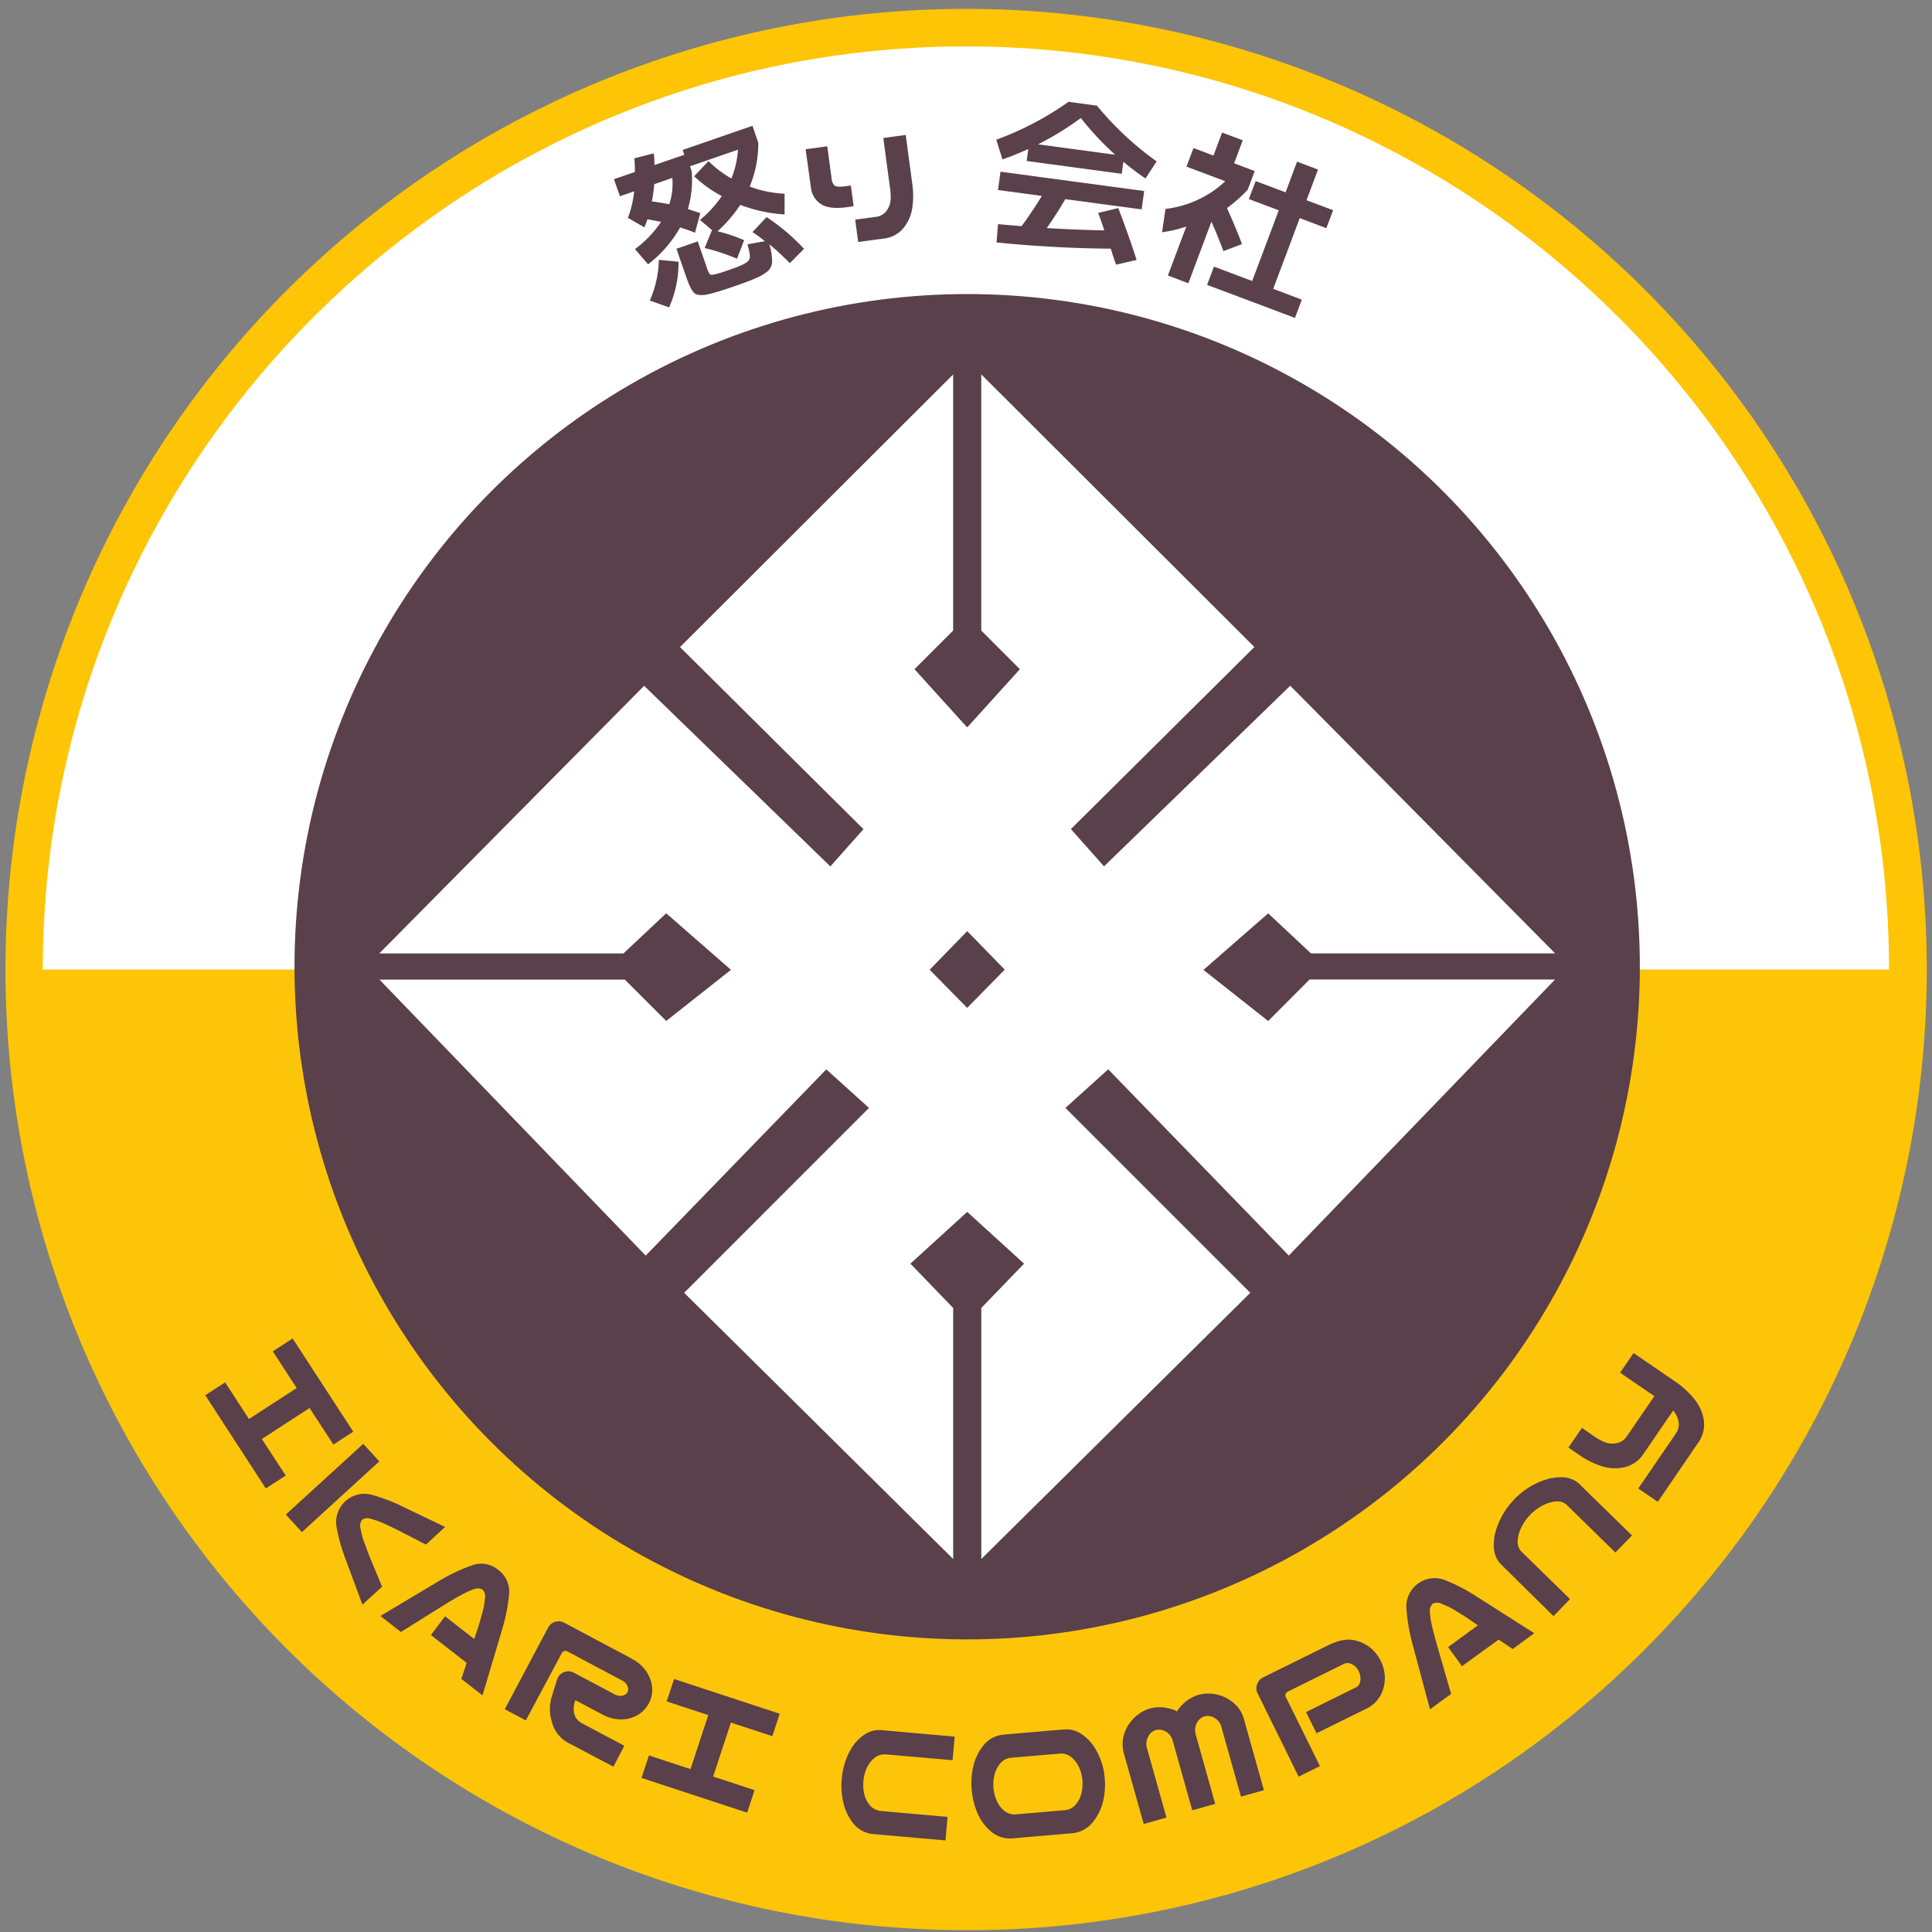 <svg xmlns="http://www.w3.org/2000/svg" viewBox="0 0 566.93 566.93"><rect x="0" y="0" width="566.93" height="566.93" fill="#808080" stroke="none"/><circle r="276.38" fill="#fff" cy="284.5" cx="283.44"></circle><path fill="#59404b" d="m203.68 51.72 4.22-4.43a33.08 33.08 0 0 0 6.72 5.09 27.22 27.22 0 0 0 1.93-8.46l-14.09 4.88.5 1.45a29.93 29.93 0 0 1 -1.11 11.1l3.65 1.19-1.56 5.76c-1.1-.45-2.55-1-4.36-1.57a35.8 35.8 0 0 1 -9.41 10.83l-3.85-4.46a31.88 31.88 0 0 0 7.67-8q-1.8-.37-4-.75a20.65 20.65 0 0 1 -.91 2.35l-4.83-2.77a30.74 30.74 0 0 0 1.85-7.79l-4.2 1.45-1.74-5 6.15-2.13c0-1.69-.08-3-.17-4l5.69-1.46a23.56 23.56 0 0 1 .2 3.43l8.77-3-.47-1.43 20.48-7.09 1.71 5a33.51 33.51 0 0 1 -2.52 12.84 33.8 33.8 0 0 0 10.23 2.1v6.07a44 44 0 0 1 -13-2.8 40.69 40.69 0 0 1 -6.67 7.74 47.86 47.86 0 0 1 7.8 2.63l-2.09 5.43a58.46 58.46 0 0 0 -9.5-3.14l2.16-5.24-3.53-3a33.32 33.32 0 0 0 6.41-7 37.49 37.49 0 0 1 -8.13-5.82zm-13 36.47a31 31 0 0 0 2.65-11.94l5.78.55a32.17 32.17 0 0 1 -2.77 13.4zm.58-29.09c1.27.15 3 .43 5.14.83a19.13 19.13 0 0 0 .88-7.73l-5.28 1.85c-.14 1.51-.37 3.19-.7 5.05zm29.56 9 4.12-4.4a60 60 0 0 1 11 9.32l-4.18 4.21a69.93 69.93 0 0 0 -6-5.55 18 18 0 0 1 .82 5.08 4 4 0 0 1 -1.14 2.69 13.82 13.82 0 0 1 -3.79 2.23c-1.39.62-3.38 1.37-6 2.27q-3.63 1.26-6.06 1.94a20.43 20.43 0 0 1 -2.76.64 7.84 7.84 0 0 1 -1.86 0 2.13 2.13 0 0 1 -1.45-.78 7.86 7.86 0 0 1 -1.06-1.7 28.09 28.09 0 0 1 -1.11-2.83l-2.85-8.22 6.25-2.16 2.65 7.65a6 6 0 0 0 .93 2c.22.19.71.18 1.48 0 .94-.21 2.27-.63 4-1.23s2.92-1.06 3.91-1.51c1.3-.59 2-1.2 2.24-1.82s0-2-.62-4.23l5.11-.93a42 42 0 0 0 -3.59-2.64z"></path><path fill="#59404b" d="m250.49 60.48q-6.17 1.17-9-.26a6.49 6.49 0 0 1 -3.49-4.89l-1.6-11.54 6.36-.86 1.3 9.69a3 3 0 0 0 .82 1.81q.66.69 4.8 0zm15.29-20.88 2 14.93a24.07 24.07 0 0 1 -.11 6.69 12.26 12.26 0 0 1 -2.5 5.64 8.76 8.76 0 0 1 -5.34 3.08l-8 1.07-.88-6.56 6.37-.85a4.39 4.39 0 0 0 2.89-1.83 6.1 6.1 0 0 0 1.14-3.21 18.13 18.13 0 0 0 -.23-3.74l-1.92-14.33z"></path><path fill="#59404b" d="m329.64 47.47-.48 3.53-27.89-3.76.48-3.52q-3.87 1.77-7.59 3.06l-1.81-5.78a90.94 90.94 0 0 0 21.22-11.13l8.32 1.13a90.79 90.79 0 0 0 17.52 16.36l-3.27 5q-3.24-2.17-6.5-4.89zm-1.49 13.59q3.42 9 5.37 15.22l-6 1.38c-.2-.49-.47-1.25-.81-2.3s-.59-1.84-.75-2.39q-16.87-.14-33.53-1.83l.43-5.37c3 .27 5.3.46 6.94.59q3.43-4.77 5.93-8.87l-12.87-1.73.73-5.38 42.17 5.68-.76 5.38-22.4-3c-1.73 3-3.54 5.78-5.43 8.49q9.09.53 16.89.68c-.59-1.78-1.19-3.48-1.8-5.13zm-.92-15.66a87.15 87.15 0 0 1 -10.06-10.77 88 88 0 0 1 -12.55 7.72z"></path><path fill="#59404b" d="m362.14 47.92 6.05 2.28-2.05 5.45a41.76 41.76 0 0 1 -6.09 5.41q2.76 6.15 4.41 10.57l-5.46 2.06q-1.38-3.78-3.51-8.65l-6.78 18.07-6-2.26 5.4-14.37a36.91 36.91 0 0 1 -7.11 1.67l1-6.85a30.77 30.77 0 0 0 17.55-8.12l-11.38-4.28 2.05-5.46 5.86 2.21 2.54-6.75 6.05 2.27zm11.47 36.85 8.39 3.16-2 5.36-25.78-9.69 2-5.36 11.23 4.22 7.8-20.75-8.78-3.3 2-5.27 8.78 3.3 3.36-9 6.15 2.31-3.37 9 7.81 2.94-2 5.26-7.8-2.95z"></path><circle stroke-width="8" stroke-miterlimit="10" stroke="#fdc506" r="276.38" fill="none" cy="284.5" cx="283.44"></circle><path stroke-width="8" stroke-miterlimit="10" stroke="#fdc506" fill="#ffc600" d="m283.44 562.38a277.88 277.88 0 0 1 -196.44-474.38 277.88 277.88 0 1 1 393 393 276 276 0 0 1 -196.56 81.38zm0-552.76c-151.57 0-274.88 123.31-274.88 274.88s123.31 274.88 274.88 274.88 274.88-123.31 274.88-274.88-123.32-274.88-274.88-274.88z"></path><path fill="#fdc509" d="m560.19 284.51c0 152.64-123.74 276.38-276.38 276.38s-276.38-123.74-276.38-276.38"></path><circle r="197.39" fill="#59404b" cy="283.68" cx="283.81"></circle><path fill="#fff" d="m372.14 299.61-19-15 19-16.59 12.55 11.74h71.65l-77.73-78.54-54.64 53-9.72-10.93 53.84-53.43-80.15-80v75.17l11.33 11.34-15.38 17h-.16l-15.38-17 11.34-11.34v-75.15l-80.15 80 53.83 53.43-9.71 10.93-54.65-53-77.72 78.54h71.65l12.55-11.78 19 16.59-19 15-12.15-12.14h-72l78.13 81 53-54.65 12.53 11.31-54.24 54.25 78.94 78.12v-73.67l-12.55-13 16.67-15.19 16.68 15.19-12.55 13v73.67l78.94-78.12-54.25-54.25 12.55-11.33 53 54.65 78.13-81h-72.04zm-88.41-26.31h.16l10.93 11.23-10.79 11-.22.23-.08-.08-.11-.12-10.82-11 10.93-11.23"></path><g fill="#59404b"><path d="m66.06 405.64 7 10.76 14-9.09-7-10.76 5.81-3.79 17.79 27.35-5.82 3.79-7-10.73-14 9.09 7 10.73-5.84 3.78-17.76-27.35z"></path><path d="m111.3 428.83-22.7 20.76-4.72-5.16 22.71-20.76zm-2.56 9.71a52.42 52.42 0 0 1 9.8 3.74l12.09 5.79-5.63 5.17-8.46-4.34c-1.36-.67-2.67-1.29-3.91-1.86a21.08 21.08 0 0 0 -3.68-1.3 2.89 2.89 0 0 0 -2.69.21 3 3 0 0 0 -.45 2.65 21.46 21.46 0 0 0 1 3.78c.46 1.29 1 2.65 1.5 4.07l3.81 9.15-5.77 5.27-4.81-13a51.63 51.63 0 0 1 -2.84-10.13 8.32 8.32 0 0 1 10.09-9.19z"></path><path d="m130.61 474.3 8.54 6.65 1.29-3.85c.44-1.46.83-2.84 1.18-4.17a20.12 20.12 0 0 0 .67-3.84 2.9 2.9 0 0 0 -.66-2.62 3.07 3.07 0 0 0 -2.77-.06 25 25 0 0 0 -3.53 1.62q-1.8 1-3.75 2.16l-13.94 8.71-6-4.71 17.46-10.43a53.44 53.44 0 0 1 9.52-4.47 7.77 7.77 0 0 1 7.58 1.38 7.86 7.86 0 0 1 3.2 7 52.76 52.76 0 0 1 -2 10.32l-5.81 19.51-6.21-4.84 1.56-4.7-10.5-8.18z"></path><path d="m154.3 504.84-6.18-3.28 12.78-24.06a3.34 3.34 0 0 1 2.09-1.61 3.52 3.52 0 0 1 2.65.32l2.24 1.19 5.62 3 11.3 6a2.9 2.9 0 0 1 .52.34l.28.14a11.15 11.15 0 0 1 4.48 4.26 9.73 9.73 0 0 1 1.31 4.71 8.6 8.6 0 0 1 -1 4 8.93 8.93 0 0 1 -2.8 3.12 9.46 9.46 0 0 1 -4.63 1.55 11.24 11.24 0 0 1 -6.06-1.34l-8.05-4.28a6.55 6.55 0 0 0 -.29 4.19 4.29 4.29 0 0 0 2.2 2.58l12.44 6.61-3.2 6.14-13.26-7a9.46 9.46 0 0 1 -4.72-5.91 12.72 12.72 0 0 1 .06-8.18c.91-3 1.45-4.72 1.63-5.05a3.45 3.45 0 0 1 4.69-1.44l12.08 6.42a3.49 3.49 0 0 0 1.64.37 2.6 2.6 0 0 0 1.26-.33 1.84 1.84 0 0 0 .75-.74 1.89 1.89 0 0 0 .2-1 2.84 2.84 0 0 0 -.43-1.23 3.48 3.48 0 0 0 -1.24-1.15l-12.39-6.58-3.66-1.95a1.22 1.22 0 0 0 -1.82.56z"></path><path d="m190.43 515.13 12.2 4 5.21-15.85-12.21-4 2.17-6.59 31 10.19-2.17 6.59-12.15-4-5.21 15.84 12.15 4-2.17 6.6-31-10.19z"></path><path d="m259.82 514.81a4.68 4.68 0 0 0 -3.41 1.2 8.2 8.2 0 0 0 -2.16 3 11.75 11.75 0 0 0 -.89 3.59 12.55 12.55 0 0 0 .22 3.71 7.48 7.48 0 0 0 1.6 3.33 4.82 4.82 0 0 0 3.17 1.77l19.7 1.74-.61 6.91-19.14-1.69-2.37-.21a8.4 8.4 0 0 1 -5.69-3.29 15.34 15.34 0 0 1 -2.81-6.09 22.51 22.51 0 0 1 -.43-6.78 22.79 22.79 0 0 1 1-4.95 18.82 18.82 0 0 1 2.2-4.56 12.3 12.3 0 0 1 3.59-3.56 7.69 7.69 0 0 1 4.82-1.24l1 .09 20.54 1.82-.62 6.91z"></path><path d="m312.35 507.49a7.69 7.69 0 0 1 4.83 1.25 12.84 12.84 0 0 1 3.66 3.53 18.91 18.91 0 0 1 2.29 4.53 21.28 21.28 0 0 1 1.05 5 21.77 21.77 0 0 1 -.48 6.77 15.21 15.21 0 0 1 -3 6.1 8.7 8.7 0 0 1 -5.78 3.25l-18 1.55a8.6 8.6 0 0 1 -6.27-2.17 14.39 14.39 0 0 1 -3.93-5.53 23.11 23.11 0 0 1 -1.59-6.62 22.36 22.36 0 0 1 .46-6.77 15.08 15.08 0 0 1 2.93-6.13 8.45 8.45 0 0 1 5.78-3.22l1-.09 16.05-1.38zm.26 23.68a4.72 4.72 0 0 0 3.15-1.75 7.93 7.93 0 0 0 1.61-3.34 12.23 12.23 0 0 0 .26-3.71 11.57 11.57 0 0 0 -.91-3.59 8.76 8.76 0 0 0 -2.15-3 4.65 4.65 0 0 0 -3.38-1.22l-14.66 1.26a4.62 4.62 0 0 0 -3.12 1.78 8.59 8.59 0 0 0 -1.61 3.33 11.48 11.48 0 0 0 -.28 3.69 12.37 12.37 0 0 0 .88 3.62 8 8 0 0 0 2.16 3 4.78 4.78 0 0 0 3.4 1.19z"></path><path d="m337.42 501.36a10.73 10.73 0 0 1 3.58-.36 13.17 13.17 0 0 1 3.7.84c.22.12.45.24.69.35.12-.21.26-.43.41-.65a12.88 12.88 0 0 1 2.73-2.65 10.36 10.36 0 0 1 3.19-1.55 10.82 10.82 0 0 1 3.59-.36 12.24 12.24 0 0 1 3.69.88 11.45 11.45 0 0 1 3.56 2.35 9.22 9.22 0 0 1 2.48 4.31l5.84 20.79-6.73 1.89-5.73-20.39a4.18 4.18 0 0 0 -1-1.89 4.7 4.7 0 0 0 -1.36-1 3.8 3.8 0 0 0 -1.34-.37 3.52 3.52 0 0 0 -1.26.11 3.39 3.39 0 0 0 -1.11.55 4 4 0 0 0 -.92 1 4.73 4.73 0 0 0 -.64 1.57 4.85 4.85 0 0 0 .07 2.16l5.73 20.39-6.73 1.89-5.73-20.39a4.32 4.32 0 0 0 -1-1.89 5.07 5.07 0 0 0 -1.37-1 4 4 0 0 0 -1.34-.37 3.52 3.52 0 0 0 -1.26.11 3.39 3.39 0 0 0 -1.11.55 4 4 0 0 0 -.92 1 4.63 4.63 0 0 0 -.57 3.73l5.73 20.39-6.68 1.88-5.84-20.79a10.06 10.06 0 0 1 -.06-5 11 11 0 0 1 1.82-3.87 12.48 12.48 0 0 1 2.72-2.67 10.41 10.41 0 0 1 3.17-1.54z"></path><path d="m387.33 518.25-6.26 3.09-12.07-24.51a3.28 3.28 0 0 1 -.09-2.64 3.5 3.5 0 0 1 1.8-2l19.5-9.63c2.77-1.26 5.13-1.68 7.06-1.27a11 11 0 0 1 4.87 2.25 11.52 11.52 0 0 1 3 3.77 11.94 11.94 0 0 1 1.23 4.76 10.84 10.84 0 0 1 -1.17 5.23 9.19 9.19 0 0 1 -4.58 4.25l-14.3 7.06-3.07-6.22 14.58-7.2a2.21 2.21 0 0 0 1.18-1.3 4.1 4.1 0 0 0 .19-1.77 5.08 5.08 0 0 0 -.49-1.69 4.75 4.75 0 0 0 -1-1.38 4.12 4.12 0 0 0 -1.53-.92 2.42 2.42 0 0 0 -1.77.1l-16.41 8.11a1.21 1.21 0 0 0 -.61 1.8z"></path><path d="m424.94 483.33 8.73-6.39-3.34-2.3q-1.93-1.23-3.69-2.28a21.29 21.29 0 0 0 -3.52-1.69 2.91 2.91 0 0 0 -2.69-.09 3.07 3.07 0 0 0 -.82 2.66 23.79 23.79 0 0 0 .59 3.83c.31 1.33.67 2.74 1.06 4.2l4.55 15.79-6.18 4.53-5.26-19.59a55 55 0 0 1 -1.69-10.38 8.32 8.32 0 0 1 11-8.08 51.46 51.46 0 0 1 9.37 4.79l17.17 10.92-6.35 4.65-4.09-2.78-10.78 7.81z"></path><path d="m444.37 439.92a22.82 22.82 0 0 1 4.16-3.37 22 22 0 0 1 4.8-2.29 14.84 14.84 0 0 1 5.27-.76 7.59 7.59 0 0 1 4.84 1.93l1.56 1.57 13.9 13.57-4.88 5-14.31-14a3.86 3.86 0 0 0 -2.76-1 9.17 9.17 0 0 0 -2.94.6 13.94 13.94 0 0 0 -2.65 1.39 14.19 14.19 0 0 0 -2.31 1.92 14 14 0 0 0 -1.85 2.34 13.69 13.69 0 0 0 -1.32 2.69 9 9 0 0 0 -.54 3 4 4 0 0 0 1.06 2.73l14.31 14-4.85 5-13.86-13.67-1.55-1.52a7.6 7.6 0 0 1 -2.07-4.77 14.19 14.19 0 0 1 .61-5.27 22.58 22.58 0 0 1 5.43-9.09z"></path><path d="m464.22 419 3 2.08a19.34 19.34 0 0 0 3.39 2 6.37 6.37 0 0 0 3.55.45 4.6 4.6 0 0 0 3.08-1.85l8.22-12-10.05-6.87 3.95-5.77 12.14 8.31a26 26 0 0 1 5.81 5.35 12.93 12.93 0 0 1 2.64 5.91 9.12 9.12 0 0 1 -1.35 6.33l-12.13 17.76-5.73-3.92 11.17-16.32a4.66 4.66 0 0 0 .6-3.55 6.67 6.67 0 0 0 -1.53-3l-9 13.13a9.15 9.15 0 0 1 -5.41 3.54 12.85 12.85 0 0 1 -6.47-.31 25.48 25.48 0 0 1 -6.31-3.06l-3.55-2.43z"></path></g></svg>